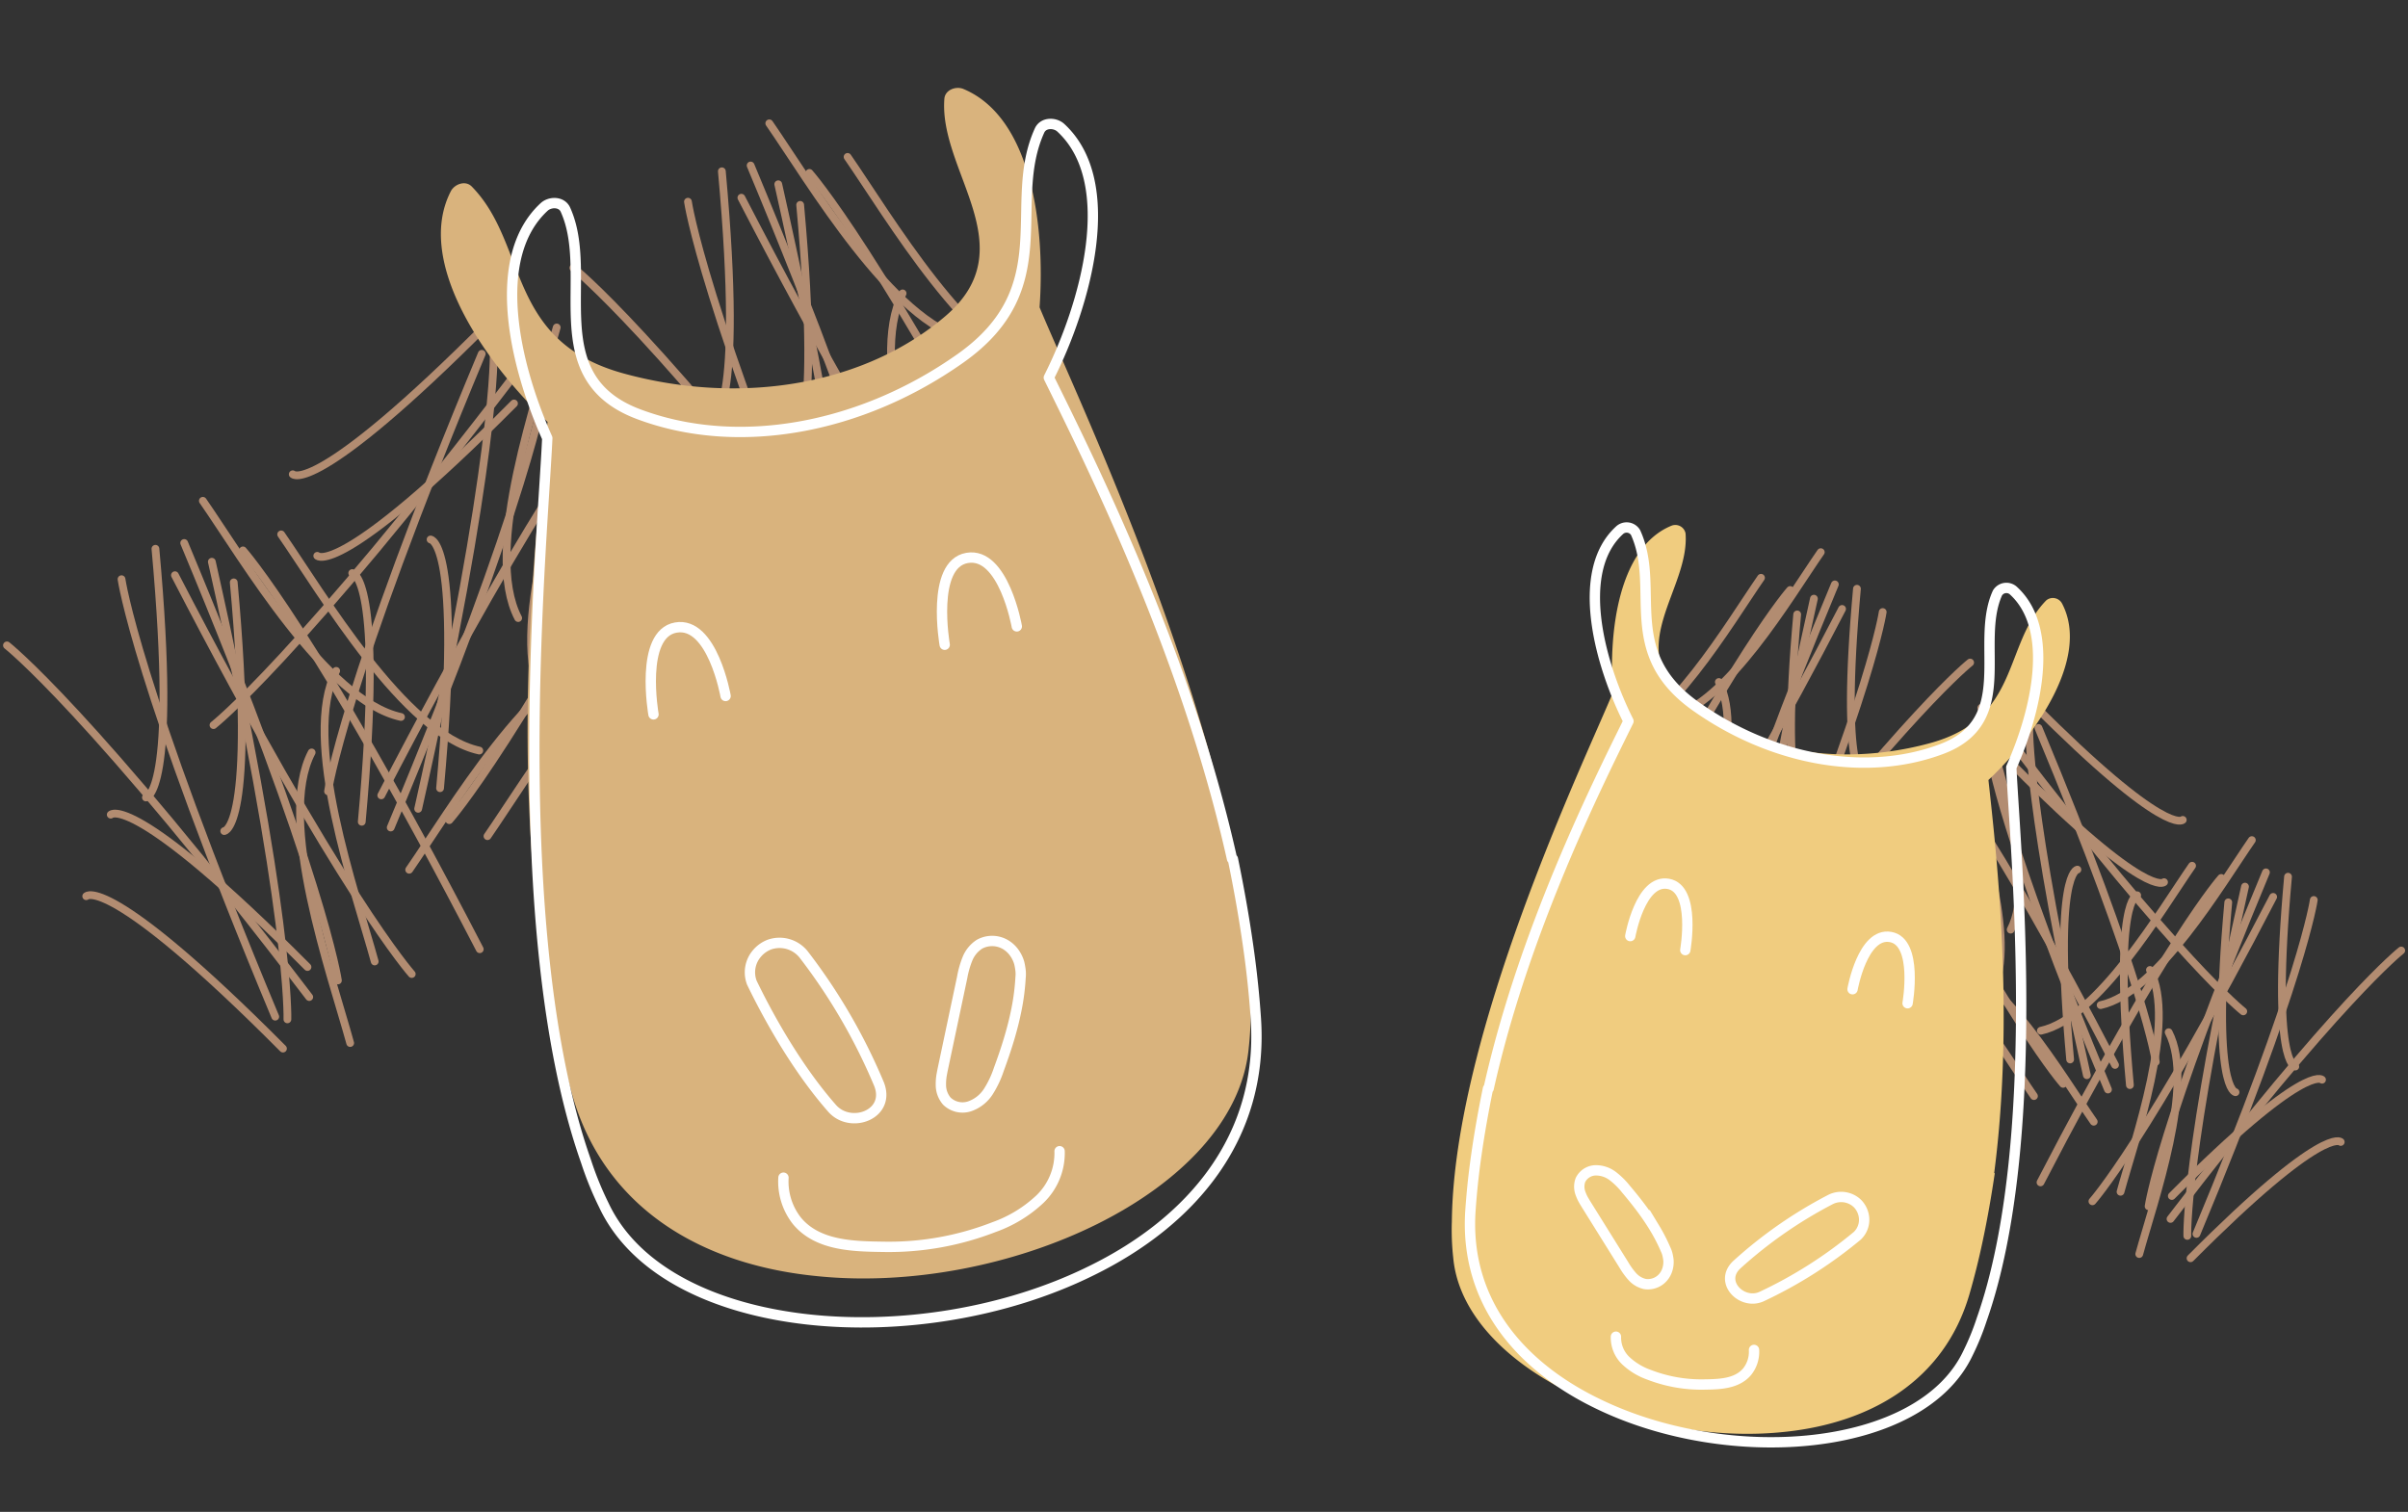 <svg xmlns="http://www.w3.org/2000/svg" width="465.884" height="292.55" viewBox="0 0 465.884 292.55"><rect x="0" y="0" width="465.884" height="292.55" fill="#333333" stroke="none"/><g id="pferde" transform="translate(-227.499 -669.308)"><g id="pferd" transform="translate(-631.254 -436)"><g id="borsten" transform="matrix(0.985, -0.174, 0.174, 0.985, 365.605, 579.558)" style="isolation: isolate"><g id="Gruppe_241" data-name="Gruppe 241" transform="matrix(0.985, -0.174, 0.174, 0.985, 506.902, 657.966)"><path id="Pfad_11703" data-name="Pfad 11703" d="M16.594,88.156C7.69,19.074,0,0,0,0" transform="translate(34 11.668)" fill="none" stroke="#b28c71" stroke-linecap="round" stroke-width="1.5"></path><path id="Pfad_11705" data-name="Pfad 11705" d="M16.594,0C7.69,69.082,0,88.155,0,88.155" transform="translate(11.001 11.668)" fill="none" stroke="#b28c71" stroke-linecap="round" stroke-width="1.5"></path><path id="Pfad_11706" data-name="Pfad 11706" d="M0,0C8.9,69.082,16.594,88.156,16.594,88.156" transform="translate(20 11.668)" fill="none" stroke="#b28c71" stroke-linecap="round" stroke-width="1.5"></path><path id="Pfad_11707" data-name="Pfad 11707" d="M0,0C3.477,13.225,9.155,44.483,21.672,52.405" transform="translate(30 0)" fill="none" stroke="#b28c71" stroke-linecap="round" stroke-linejoin="round" stroke-width="1.5"></path><path id="Pfad_11704" data-name="Pfad 11704" d="M18.206,0C5.9,46.469,0,44.561,0,44.561" transform="translate(0 5.575)" fill="none" stroke="#b28c71" stroke-linecap="round" stroke-width="1.5"></path><path id="Pfad_11708" data-name="Pfad 11708" d="M0,0C3.477,13.225,9.155,44.483,21.672,52.405" transform="translate(42 11.29)" fill="none" stroke="#b28c71" stroke-linecap="round" stroke-linejoin="round" stroke-width="1.5"></path><path id="Pfad_11709" data-name="Pfad 11709" d="M18.206,0C5.9,46.469,0,44.561,0,44.561" transform="translate(12 16.865)" fill="none" stroke="#b28c71" stroke-linecap="round" stroke-width="1.5"></path></g><g id="Gruppe_169" data-name="Gruppe 169" transform="translate(483.936 677.457) rotate(-20)"><path id="Pfad_11703-2" data-name="Pfad 11703" d="M16.594,0C7.69,69.082,0,88.156,0,88.156" transform="translate(34 0)" fill="none" stroke="#b28c71" stroke-linecap="round" stroke-width="1.5"></path><path id="Pfad_11705-2" data-name="Pfad 11705" d="M16.594,88.156C7.69,19.074,0,0,0,0" transform="translate(11 0.001)" fill="none" stroke="#b28c71" stroke-linecap="round" stroke-width="1.5"></path><path id="Pfad_11706-2" data-name="Pfad 11706" d="M0,88.155C8.9,19.074,16.594,0,16.594,0" transform="translate(20 0.001)" fill="none" stroke="#b28c71" stroke-linecap="round" stroke-width="1.5"></path><path id="Pfad_11707-2" data-name="Pfad 11707" d="M0,52.405C3.477,39.18,9.155,7.922,21.672,0" transform="translate(30 47.419)" fill="none" stroke="#b28c71" stroke-linecap="round" stroke-linejoin="round" stroke-width="1.5"></path><path id="Pfad_11704-2" data-name="Pfad 11704" d="M18.206,44.572C5.9-1.9,0,.011,0,.011" transform="translate(0 49.677)" fill="none" stroke="#b28c71" stroke-linecap="round" stroke-width="1.5"></path><path id="Pfad_11708-2" data-name="Pfad 11708" d="M0,52.405C3.477,39.18,9.155,7.922,21.672,0" transform="translate(42 36.129)" fill="none" stroke="#b28c71" stroke-linecap="round" stroke-linejoin="round" stroke-width="1.5"></path><path id="Pfad_11709-2" data-name="Pfad 11709" d="M18.206,44.572C5.9-1.9,0,.011,0,.011" transform="translate(12 38.387)" fill="none" stroke="#b28c71" stroke-linecap="round" stroke-width="1.5"></path></g></g><g id="borsten-2" data-name="borsten" transform="matrix(0.985, -0.174, 0.174, 0.985, 845.255, 1205.604)" style="isolation: isolate"><g id="Gruppe_241-2" data-name="Gruppe 241" transform="matrix(0.985, -0.174, 0.174, 0.985, 22.967, 11.056)"><path id="Pfad_11703-3" data-name="Pfad 11703" d="M16.594,88.156C7.69,19.074,0,0,0,0" transform="translate(34 11.668)" fill="none" stroke="#b28c71" stroke-linecap="round" stroke-width="1.5"></path><path id="Pfad_11705-3" data-name="Pfad 11705" d="M16.594,0C7.69,69.082,0,88.156,0,88.156" transform="translate(11 11.668)" fill="none" stroke="#b28c71" stroke-linecap="round" stroke-width="1.5"></path><path id="Pfad_11706-3" data-name="Pfad 11706" d="M0,0C8.9,69.082,16.594,88.156,16.594,88.156" transform="translate(20 11.668)" fill="none" stroke="#b28c71" stroke-linecap="round" stroke-width="1.5"></path><path id="Pfad_11707-3" data-name="Pfad 11707" d="M0,0C3.477,13.225,9.155,44.483,21.672,52.405" transform="translate(30 0)" fill="none" stroke="#b28c71" stroke-linecap="round" stroke-linejoin="round" stroke-width="1.5"></path><path id="Pfad_11704-3" data-name="Pfad 11704" d="M18.206,0C5.9,46.469,0,44.561,0,44.561" transform="translate(0 5.575)" fill="none" stroke="#b28c71" stroke-linecap="round" stroke-width="1.5"></path><path id="Pfad_11708-3" data-name="Pfad 11708" d="M0,0C3.477,13.225,9.155,44.483,21.672,52.405" transform="translate(42 11.29)" fill="none" stroke="#b28c71" stroke-linecap="round" stroke-linejoin="round" stroke-width="1.5"></path><path id="Pfad_11709-3" data-name="Pfad 11709" d="M18.206,0C5.9,46.469,0,44.561,0,44.561" transform="translate(12 16.865)" fill="none" stroke="#b28c71" stroke-linecap="round" stroke-width="1.5"></path></g><g id="Gruppe_169-2" data-name="Gruppe 169" transform="translate(0 30.548) rotate(-20)"><path id="Pfad_11703-4" data-name="Pfad 11703" d="M16.594,0C7.69,69.082,0,88.156,0,88.156" transform="translate(34 0)" fill="none" stroke="#b28c71" stroke-linecap="round" stroke-width="1.5"></path><path id="Pfad_11705-4" data-name="Pfad 11705" d="M16.594,88.156C7.69,19.074,0,0,0,0" transform="translate(11 0.001)" fill="none" stroke="#b28c71" stroke-linecap="round" stroke-width="1.5"></path><path id="Pfad_11706-4" data-name="Pfad 11706" d="M0,88.155C8.9,19.074,16.594,0,16.594,0" transform="translate(20 0.001)" fill="none" stroke="#b28c71" stroke-linecap="round" stroke-width="1.5"></path><path id="Pfad_11707-4" data-name="Pfad 11707" d="M0,52.405C3.477,39.18,9.155,7.922,21.672,0" transform="translate(30 47.419)" fill="none" stroke="#b28c71" stroke-linecap="round" stroke-linejoin="round" stroke-width="1.5"></path><path id="Pfad_11704-4" data-name="Pfad 11704" d="M18.206,44.572C5.9-1.9,0,.011,0,.011" transform="translate(0 49.677)" fill="none" stroke="#b28c71" stroke-linecap="round" stroke-width="1.5"></path><path id="Pfad_11708-4" data-name="Pfad 11708" d="M0,52.405C3.477,39.18,9.155,7.922,21.672,0" transform="translate(42 36.129)" fill="none" stroke="#b28c71" stroke-linecap="round" stroke-linejoin="round" stroke-width="1.5"></path><path id="Pfad_11709-4" data-name="Pfad 11709" d="M18.206,44.572C5.9-1.9,0,.011,0,.011" transform="translate(12 38.387)" fill="none" stroke="#b28c71" stroke-linecap="round" stroke-width="1.5"></path></g></g><g id="borsten-3" data-name="borsten" transform="matrix(0.985, 0.174, -0.174, 0.985, 906.849, 1147.718)" style="isolation: isolate"><g id="Gruppe_241-3" data-name="Gruppe 241" transform="matrix(0.985, 0.174, -0.174, 0.985, 40.301, 14.988)"><path id="Pfad_11703-5" data-name="Pfad 11703" d="M16.594,0C7.69,69.082,0,88.156,0,88.156" transform="translate(34 0)" fill="none" stroke="#b28c71" stroke-linecap="round" stroke-width="1.5"></path><path id="Pfad_11705-5" data-name="Pfad 11705" d="M16.594,88.155C7.69,19.074,0,0,0,0" transform="translate(11 0.001)" fill="none" stroke="#b28c71" stroke-linecap="round" stroke-width="1.5"></path><path id="Pfad_11706-5" data-name="Pfad 11706" d="M0,88.156C8.9,19.074,16.594,0,16.594,0" transform="translate(20 0.001)" fill="none" stroke="#b28c71" stroke-linecap="round" stroke-width="1.5"></path><path id="Pfad_11707-5" data-name="Pfad 11707" d="M0,52.405C3.477,39.18,9.155,7.922,21.672,0" transform="translate(30 47.419)" fill="none" stroke="#b28c71" stroke-linecap="round" stroke-linejoin="round" stroke-width="1.5"></path><path id="Pfad_11704-5" data-name="Pfad 11704" d="M18.206,44.572C5.9-1.9,0,.011,0,.011" transform="translate(0 49.677)" fill="none" stroke="#b28c71" stroke-linecap="round" stroke-width="1.5"></path><path id="Pfad_11708-5" data-name="Pfad 11708" d="M0,52.405C3.477,39.18,9.155,7.922,21.672,0" transform="translate(42 36.129)" fill="none" stroke="#b28c71" stroke-linecap="round" stroke-linejoin="round" stroke-width="1.5"></path><path id="Pfad_11709-5" data-name="Pfad 11709" d="M18.206,44.572C5.9-1.9,0,.011,0,.011" transform="translate(12 38.387)" fill="none" stroke="#b28c71" stroke-linecap="round" stroke-width="1.5"></path></g><g id="Gruppe_169-3" data-name="Gruppe 169" transform="translate(34.142 0) rotate(20)"><path id="Pfad_11703-6" data-name="Pfad 11703" d="M16.594,88.156C7.69,19.074,0,0,0,0" transform="translate(34 11.669)" fill="none" stroke="#b28c71" stroke-linecap="round" stroke-width="1.5"></path><path id="Pfad_11705-6" data-name="Pfad 11705" d="M16.594,0C7.69,69.082,0,88.156,0,88.156" transform="translate(11 11.668)" fill="none" stroke="#b28c71" stroke-linecap="round" stroke-width="1.5"></path><path id="Pfad_11706-6" data-name="Pfad 11706" d="M0,0C8.9,69.082,16.594,88.155,16.594,88.155" transform="translate(20 11.669)" fill="none" stroke="#b28c71" stroke-linecap="round" stroke-width="1.5"></path><path id="Pfad_11707-6" data-name="Pfad 11707" d="M0,0C3.477,13.225,9.155,44.483,21.672,52.405" transform="translate(30 0)" fill="none" stroke="#b28c71" stroke-linecap="round" stroke-linejoin="round" stroke-width="1.5"></path><path id="Pfad_11704-6" data-name="Pfad 11704" d="M18.206,0C5.9,46.469,0,44.561,0,44.561" transform="translate(0 5.575)" fill="none" stroke="#b28c71" stroke-linecap="round" stroke-width="1.5"></path><path id="Pfad_11708-6" data-name="Pfad 11708" d="M0,0C3.477,13.225,9.155,44.483,21.672,52.405" transform="translate(42 11.29)" fill="none" stroke="#b28c71" stroke-linecap="round" stroke-linejoin="round" stroke-width="1.5"></path><path id="Pfad_11709-6" data-name="Pfad 11709" d="M18.206,0C5.9,46.469,0,44.561,0,44.561" transform="translate(12 16.865)" fill="none" stroke="#b28c71" stroke-linecap="round" stroke-width="1.5"></path></g></g><path id="Pfad_11912" data-name="Pfad 11912" d="M.107,173.3c.074-1.144.165-2.289.262-3.435.017-.2.035-.4.052-.593Q.877,164.14,1.623,159c.776-5.469,1.769-11.078,2.942-16.764l.165-.036c8.89-39.829,27.385-76.734,35.443-93.112C33.036,34.92,26.374,11.331,37.859.736c1.124-1.037,3.379-1.079,4.11.53,6.482,14.256-4.107,30.356,15.29,44.079s43.186,18,62.3,10.81S127.863,29.428,133.7,16.59c.731-1.609,2.985-1.567,4.109-.53,10.557,9.739,5.779,30.457-.6,44.746.841,19.061,8.317,94.978-7.482,139.9a63.8,63.8,0,0,1-3.494,8.582c-11.985,25.4-60.988,29.1-94.292,12.618C12.643,212.453-1.374,196.176.107,173.3" transform="translate(910.152 1154.564) rotate(-20)" fill="#d9b37d"></path><path id="Pfad_11909" data-name="Pfad 11909" d="M294.059,173.3c-.074-1.144-.165-2.289-.262-3.435-.017-.2-.035-.4-.052-.593q-.455-5.129-1.2-10.269c-.776-5.469-1.77-11.078-2.942-16.764l-.165-.036c-8.891-39.829-27.385-76.734-35.443-93.112,7.136-14.167,13.8-37.756,2.314-48.351-1.124-1.037-3.379-1.079-4.11.53-6.482,14.256,4.107,30.356-15.29,44.079s-43.186,18-62.3,10.81S166.3,29.427,160.466,16.589c-.731-1.609-2.985-1.567-4.109-.53-10.557,9.739-5.779,30.457.6,44.746-.841,19.061-8.317,94.978,7.482,139.9a63.8,63.8,0,0,0,3.494,8.582c11.985,25.4,60.988,29.1,94.293,12.618,19.3-9.455,33.312-25.732,31.831-48.612" transform="translate(807.68 1129.287)" fill="none" stroke="#fff" stroke-linecap="round" stroke-linejoin="round" stroke-width="2"></path><g id="augen" transform="matrix(0.966, -0.259, 0.259, 0.966, 981.269, 1228.932)"><path id="Pfad_11741" data-name="Pfad 11741" d="M0,15.122S1.376-.607,8.527.018,14.394,15.3,14.394,15.3" transform="translate(0 0)" fill="none" stroke="#fff" stroke-linecap="round" stroke-linejoin="round" stroke-width="2"></path><path id="Pfad_11742" data-name="Pfad 11742" d="M0,15.122S1.374-.607,8.522.018,14.392,15.3,14.392,15.3" transform="translate(57.903 1.58)" fill="none" stroke="#fff" stroke-linecap="round" stroke-linejoin="round" stroke-width="2"></path></g><g id="nase" transform="translate(-2)"><path id="Pfad_11913" data-name="Pfad 11913" d="M333.345,266.526a10.3,10.3,0,0,0,.876-1.888,4.817,4.817,0,0,0,0-3.351,4.365,4.365,0,0,0-3.77-2.457,7.047,7.047,0,0,0-4.418,1.449,19.165,19.165,0,0,0-3.36,3.327c-1.314,1.552-2.594,3.133-3.811,4.762s-2.376,3.32-3.429,5.068a43.778,43.778,0,0,0-2.789,5.418,6.365,6.365,0,0,0-.484,1.336,12.765,12.765,0,0,0-.245,1.391,6.427,6.427,0,0,0,.4,2.764,5.531,5.531,0,0,0,.633,1.185,5.087,5.087,0,0,0,4.941,2.124,6.05,6.05,0,0,0,3.16-1.857,17.973,17.973,0,0,0,2.18-3.012l9.423-15.114C332.886,267.293,333.123,266.913,333.345,266.526Z" transform="translate(1447.367 1449.593) rotate(160)" fill="none" stroke="#fff" stroke-miterlimit="10" stroke-width="2"></path><path id="Pfad_11914" data-name="Pfad 11914" d="M237.1,291.943a112.014,112.014,0,0,0-23.581-16.449,5.968,5.968,0,0,0-7,.9,5.908,5.908,0,0,0-1.487,2.55,5.6,5.6,0,0,0,1.487,5.622c7.1,5.787,15.936,11.787,24.34,15.465C235.826,302.21,241.707,296.292,237.1,291.943Z" transform="translate(939.314 950.289) rotate(25)" fill="none" stroke="#fff" stroke-miterlimit="10" stroke-width="2"></path></g><path id="Pfad_11915" data-name="Pfad 11915" d="M.523,5.137a12.3,12.3,0,0,0,2.592,8.337c4,4.866,10.975,4.959,16.737,5.042A56.072,56.072,0,0,0,41.264,14.7a25.349,25.349,0,0,0,8.825-5.359A12.36,12.36,0,0,0,53.945.014" transform="translate(1009.81 1328.054)" fill="none" stroke="#fff" stroke-linecap="round" stroke-linejoin="round" stroke-miterlimit="10" stroke-width="2"></path></g><g id="pferd-2" data-name="pferd" transform="translate(490 757.93)"><g id="borsten-4" data-name="borsten" transform="matrix(-0.985, -0.174, 0.174, -0.985, 113.485, 114.309)" style="isolation: isolate"><g id="Gruppe_241-4" data-name="Gruppe 241" transform="matrix(0.985, 0.174, -0.174, 0.985, 30.761, 11.44)"><path id="Pfad_11703-7" data-name="Pfad 11703" d="M12.666,0C5.87,52.73,0,67.288,0,67.288" transform="translate(25.952 0)" fill="none" stroke="#b28c71" stroke-linecap="round" stroke-width="1.5"></path><path id="Pfad_11705-7" data-name="Pfad 11705" d="M12.666,67.288C5.87,14.559,0,0,0,0" transform="translate(8.396 0.001)" fill="none" stroke="#b28c71" stroke-linecap="round" stroke-width="1.5"></path><path id="Pfad_11706-7" data-name="Pfad 11706" d="M0,67.288C6.8,14.559,12.666,0,12.666,0" transform="translate(15.266 0.001)" fill="none" stroke="#b28c71" stroke-linecap="round" stroke-width="1.5"></path><path id="Pfad_11707-7" data-name="Pfad 11707" d="M0,40C2.654,29.906,6.988,6.047,16.542,0" transform="translate(22.898 36.194)" fill="none" stroke="#b28c71" stroke-linecap="round" stroke-linejoin="round" stroke-width="1.5"></path><path id="Pfad_11704-7" data-name="Pfad 11704" d="M13.9,34.021C4.5-1.447,0,.008,0,.008" transform="translate(0 37.918)" fill="none" stroke="#b28c71" stroke-linecap="round" stroke-width="1.5"></path><path id="Pfad_11708-7" data-name="Pfad 11708" d="M0,40C2.654,29.906,6.988,6.047,16.542,0" transform="translate(32.058 27.577)" fill="none" stroke="#b28c71" stroke-linecap="round" stroke-linejoin="round" stroke-width="1.5"></path><path id="Pfad_11709-7" data-name="Pfad 11709" d="M13.9,34.021C4.5-1.447,0,.008,0,.008" transform="translate(9.159 29.3)" fill="none" stroke="#b28c71" stroke-linecap="round" stroke-width="1.5"></path></g><g id="Gruppe_169-4" data-name="Gruppe 169" transform="translate(26.06 0) rotate(20)"><path id="Pfad_11703-8" data-name="Pfad 11703" d="M12.666,67.288C5.87,14.559,0,0,0,0" transform="translate(25.952 8.906)" fill="none" stroke="#b28c71" stroke-linecap="round" stroke-width="1.5"></path><path id="Pfad_11705-8" data-name="Pfad 11705" d="M12.666,0C5.87,52.729,0,67.288,0,67.288" transform="translate(8.396 8.906)" fill="none" stroke="#b28c71" stroke-linecap="round" stroke-width="1.5"></path><path id="Pfad_11706-8" data-name="Pfad 11706" d="M0,0C6.8,52.729,12.666,67.288,12.666,67.288" transform="translate(15.266 8.906)" fill="none" stroke="#b28c71" stroke-linecap="round" stroke-width="1.5"></path><path id="Pfad_11707-8" data-name="Pfad 11707" d="M0,0C2.654,10.095,6.988,33.953,16.542,40" transform="translate(22.899 0)" fill="none" stroke="#b28c71" stroke-linecap="round" stroke-linejoin="round" stroke-width="1.5"></path><path id="Pfad_11704-8" data-name="Pfad 11704" d="M13.9,0C4.5,35.469,0,34.013,0,34.013" transform="translate(0 4.255)" fill="none" stroke="#b28c71" stroke-linecap="round" stroke-width="1.5"></path><path id="Pfad_11708-8" data-name="Pfad 11708" d="M0,0C2.654,10.095,6.988,33.953,16.542,40" transform="translate(32.058 8.618)" fill="none" stroke="#b28c71" stroke-linecap="round" stroke-linejoin="round" stroke-width="1.5"></path><path id="Pfad_11709-8" data-name="Pfad 11709" d="M13.9,0C4.5,35.469,0,34.013,0,34.013" transform="translate(9.159 12.873)" fill="none" stroke="#b28c71" stroke-linecap="round" stroke-width="1.5"></path></g></g><g id="borsten-5" data-name="borsten" transform="matrix(-0.985, -0.174, 0.174, -0.985, 196.888, 170.029)" style="isolation: isolate"><g id="Gruppe_241-5" data-name="Gruppe 241" transform="matrix(0.985, 0.174, -0.174, 0.985, 30.761, 11.44)"><path id="Pfad_11703-9" data-name="Pfad 11703" d="M12.666,0C5.87,52.73,0,67.289,0,67.289" transform="translate(25.952 0)" fill="none" stroke="#b28c71" stroke-linecap="round" stroke-width="1.5"></path><path id="Pfad_11705-9" data-name="Pfad 11705" d="M12.666,67.288C5.87,14.559,0,0,0,0" transform="translate(8.396 0.001)" fill="none" stroke="#b28c71" stroke-linecap="round" stroke-width="1.5"></path><path id="Pfad_11706-9" data-name="Pfad 11706" d="M0,67.288C6.8,14.559,12.666,0,12.666,0" transform="translate(15.266 0.001)" fill="none" stroke="#b28c71" stroke-linecap="round" stroke-width="1.5"></path><path id="Pfad_11707-9" data-name="Pfad 11707" d="M0,40C2.654,29.906,6.988,6.047,16.542,0" transform="translate(22.898 36.194)" fill="none" stroke="#b28c71" stroke-linecap="round" stroke-linejoin="round" stroke-width="1.5"></path><path id="Pfad_11704-9" data-name="Pfad 11704" d="M13.9,34.022C4.5-1.447,0,.008,0,.008" transform="translate(0 37.918)" fill="none" stroke="#b28c71" stroke-linecap="round" stroke-width="1.5"></path><path id="Pfad_11708-9" data-name="Pfad 11708" d="M0,40C2.654,29.906,6.988,6.047,16.542,0" transform="translate(32.058 27.577)" fill="none" stroke="#b28c71" stroke-linecap="round" stroke-linejoin="round" stroke-width="1.5"></path><path id="Pfad_11709-9" data-name="Pfad 11709" d="M13.9,34.022C4.5-1.447,0,.008,0,.008" transform="translate(9.159 29.3)" fill="none" stroke="#b28c71" stroke-linecap="round" stroke-width="1.5"></path></g><g id="Gruppe_169-5" data-name="Gruppe 169" transform="translate(26.06 0) rotate(20)"><path id="Pfad_11703-10" data-name="Pfad 11703" d="M12.666,67.288C5.87,14.559,0,0,0,0" transform="translate(25.952 8.907)" fill="none" stroke="#b28c71" stroke-linecap="round" stroke-width="1.5"></path><path id="Pfad_11705-10" data-name="Pfad 11705" d="M12.666,0C5.87,52.73,0,67.288,0,67.288" transform="translate(8.396 8.906)" fill="none" stroke="#b28c71" stroke-linecap="round" stroke-width="1.5"></path><path id="Pfad_11706-10" data-name="Pfad 11706" d="M0,0C6.8,52.729,12.666,67.288,12.666,67.288" transform="translate(15.266 8.906)" fill="none" stroke="#b28c71" stroke-linecap="round" stroke-width="1.5"></path><path id="Pfad_11707-10" data-name="Pfad 11707" d="M0,0C2.654,10.095,6.988,33.953,16.542,40" transform="translate(22.898 0)" fill="none" stroke="#b28c71" stroke-linecap="round" stroke-linejoin="round" stroke-width="1.5"></path><path id="Pfad_11704-10" data-name="Pfad 11704" d="M13.9,0C4.5,35.469,0,34.013,0,34.013" transform="translate(0 4.255)" fill="none" stroke="#b28c71" stroke-linecap="round" stroke-width="1.5"></path><path id="Pfad_11708-10" data-name="Pfad 11708" d="M0,0C2.654,10.095,6.988,33.953,16.542,40" transform="translate(32.058 8.618)" fill="none" stroke="#b28c71" stroke-linecap="round" stroke-linejoin="round" stroke-width="1.5"></path><path id="Pfad_11709-10" data-name="Pfad 11709" d="M13.9,0C4.5,35.469,0,34.013,0,34.013" transform="translate(9.159 12.873)" fill="none" stroke="#b28c71" stroke-linecap="round" stroke-width="1.5"></path></g></g><g id="borsten-6" data-name="borsten" transform="matrix(-0.985, 0.174, -0.174, -0.985, 182.839, 125.845)" style="isolation: isolate"><g id="Gruppe_241-6" data-name="Gruppe 241" transform="matrix(0.985, -0.174, 0.174, 0.985, 17.53, 8.439)"><path id="Pfad_11703-11" data-name="Pfad 11703" d="M12.666,67.288C5.87,14.559,0,0,0,0" transform="translate(25.952 8.906)" fill="none" stroke="#b28c71" stroke-linecap="round" stroke-width="1.5"></path><path id="Pfad_11705-11" data-name="Pfad 11705" d="M12.666,0C5.87,52.729,0,67.288,0,67.288" transform="translate(8.396 8.906)" fill="none" stroke="#b28c71" stroke-linecap="round" stroke-width="1.5"></path><path id="Pfad_11706-11" data-name="Pfad 11706" d="M0,0C6.8,52.729,12.666,67.288,12.666,67.288" transform="translate(15.266 8.906)" fill="none" stroke="#b28c71" stroke-linecap="round" stroke-width="1.5"></path><path id="Pfad_11707-11" data-name="Pfad 11707" d="M0,0C2.654,10.095,6.988,33.953,16.542,40" transform="translate(22.898 0)" fill="none" stroke="#b28c71" stroke-linecap="round" stroke-linejoin="round" stroke-width="1.5"></path><path id="Pfad_11704-11" data-name="Pfad 11704" d="M13.9,0C4.5,35.469,0,34.013,0,34.013" transform="translate(0 4.255)" fill="none" stroke="#b28c71" stroke-linecap="round" stroke-width="1.5"></path><path id="Pfad_11708-11" data-name="Pfad 11708" d="M0,0C2.654,10.095,6.988,33.953,16.542,40" transform="translate(32.058 8.618)" fill="none" stroke="#b28c71" stroke-linecap="round" stroke-linejoin="round" stroke-width="1.5"></path><path id="Pfad_11709-11" data-name="Pfad 11709" d="M13.9,0C4.5,35.469,0,34.013,0,34.013" transform="translate(9.159 12.873)" fill="none" stroke="#b28c71" stroke-linecap="round" stroke-width="1.5"></path></g><g id="Gruppe_169-6" data-name="Gruppe 169" transform="translate(0 23.317) rotate(-20)"><path id="Pfad_11703-12" data-name="Pfad 11703" d="M12.666,0C5.87,52.729,0,67.288,0,67.288" transform="translate(25.952 0)" fill="none" stroke="#b28c71" stroke-linecap="round" stroke-width="1.5"></path><path id="Pfad_11705-12" data-name="Pfad 11705" d="M12.666,67.288C5.87,14.559,0,0,0,0" transform="translate(8.396 0.001)" fill="none" stroke="#b28c71" stroke-linecap="round" stroke-width="1.5"></path><path id="Pfad_11706-12" data-name="Pfad 11706" d="M0,67.288C6.8,14.559,12.666,0,12.666,0" transform="translate(15.266 0.001)" fill="none" stroke="#b28c71" stroke-linecap="round" stroke-width="1.5"></path><path id="Pfad_11707-12" data-name="Pfad 11707" d="M0,40C2.654,29.906,6.988,6.047,16.542,0" transform="translate(22.898 36.194)" fill="none" stroke="#b28c71" stroke-linecap="round" stroke-linejoin="round" stroke-width="1.5"></path><path id="Pfad_11704-12" data-name="Pfad 11704" d="M13.9,34.022C4.5-1.447,0,.008,0,.008" transform="translate(0 37.918)" fill="none" stroke="#b28c71" stroke-linecap="round" stroke-width="1.5"></path><path id="Pfad_11708-12" data-name="Pfad 11708" d="M0,40C2.654,29.906,6.988,6.047,16.542,0" transform="translate(32.058 27.577)" fill="none" stroke="#b28c71" stroke-linecap="round" stroke-linejoin="round" stroke-width="1.5"></path><path id="Pfad_11709-12" data-name="Pfad 11709" d="M13.9,34.022C4.5-1.447,0,.008,0,.008" transform="translate(9.159 29.3)" fill="none" stroke="#b28c71" stroke-linecap="round" stroke-width="1.5"></path></g></g><path id="Pfad_11912-2" data-name="Pfad 11912" d="M.082,44.733c.057.873.126,1.747.2,2.622.013.151.027.3.04.453q.347,3.915.917,7.838c.592,4.174,1.351,8.455,2.245,12.8l.126.028c6.786,30.4,20.9,58.57,27.053,71.071-5.447,10.813-10.532,28.819-1.766,36.906a2.016,2.016,0,0,0,3.137-.4C36.981,165.16,28.9,152.871,43.7,142.4s32.963-13.738,47.55-8.251,6.342,20.4,10.8,30.2a2.015,2.015,0,0,0,3.136.4c8.058-7.434,4.411-23.248-.461-34.154.642-14.549,6.349-72.5-5.711-106.785a48.7,48.7,0,0,0-2.667-6.551C87.2-2.131,49.8-4.95,24.378,7.628,9.65,14.845-1.049,27.269.082,44.733" transform="translate(103.295 203.929) rotate(-160)" fill="#f0cc7f"></path><path id="Pfad_11909-2" data-name="Pfad 11909" d="M150.234,132.275c.057-.873.126-1.747.2-2.622.013-.151.027-.3.04-.453q.347-3.915.917-7.838c.592-4.174,1.351-8.456,2.245-12.8l.126-.028c6.786-30.4,20.9-58.57,27.053-71.071C175.368,26.654,170.283,8.648,179.049.561a2.016,2.016,0,0,1,3.137.4c4.947,10.881-3.135,23.171,11.671,33.645s32.963,13.738,47.55,8.251,6.342-20.4,10.8-30.2a2.015,2.015,0,0,1,3.136-.4c8.058,7.434,4.411,23.248-.461,34.154.642,14.549,6.348,72.5-5.711,106.786a48.7,48.7,0,0,1-2.667,6.551c-9.148,19.39-46.551,22.209-71.972,9.631-14.728-7.217-25.427-19.641-24.3-37.1" transform="translate(-128.25 13.461)" fill="none" stroke="#fff" stroke-linecap="round" stroke-linejoin="round" stroke-width="2"></path><g id="augen-2" data-name="augen" transform="matrix(-0.966, -0.259, 0.259, -0.966, 106.218, 106.806)"><path id="Pfad_11741-2" data-name="Pfad 11741" d="M0,.137S1.051,12.143,6.509,11.665,10.987,0,10.987,0" transform="translate(0 1.206)" fill="none" stroke="#fff" stroke-linecap="round" stroke-linejoin="round" stroke-width="2"></path><path id="Pfad_11742-2" data-name="Pfad 11742" d="M0,.137S1.049,12.143,6.505,11.665,10.985,0,10.985,0" transform="translate(44.197 0)" fill="none" stroke="#fff" stroke-linecap="round" stroke-linejoin="round" stroke-width="2"></path></g><g id="nase-2" data-name="nase" transform="translate(33.048 137.835)"><path id="Pfad_11913-2" data-name="Pfad 11913" d="M312.792,264.7a7.861,7.861,0,0,1-.669-1.441,3.677,3.677,0,0,1,0-2.558A3.332,3.332,0,0,1,315,258.828a5.379,5.379,0,0,1,3.372,1.106,14.629,14.629,0,0,1,2.565,2.539c1,1.185,1.98,2.391,2.909,3.635s1.814,2.534,2.617,3.868a33.418,33.418,0,0,1,2.129,4.135,4.86,4.86,0,0,1,.369,1.02,9.74,9.74,0,0,1,.187,1.062,4.905,4.905,0,0,1-.308,2.11,4.222,4.222,0,0,1-.483.9,3.883,3.883,0,0,1-3.771,1.621,4.618,4.618,0,0,1-2.412-1.417,13.72,13.72,0,0,1-1.664-2.3l-7.192-11.536C313.142,265.288,312.961,265,312.792,264.7Z" transform="translate(-301.895 -258.821)" fill="none" stroke="#fff" stroke-miterlimit="10" stroke-width="2"></path><path id="Pfad_11914-2" data-name="Pfad 11914" d="M206.063,287.874a85.5,85.5,0,0,1,18-12.555,4.555,4.555,0,0,1,5.345.689,4.509,4.509,0,0,1,1.135,1.946,4.278,4.278,0,0,1-1.135,4.291,85.765,85.765,0,0,1-18.578,11.8C207.035,295.711,202.546,291.194,206.063,287.874Z" transform="translate(-165.601 -269.593)" fill="none" stroke="#fff" stroke-miterlimit="10" stroke-width="2"></path></g><path id="Pfad_11916" data-name="Pfad 11916" d="M27.213,2.576a6.151,6.151,0,0,1-1.3,4.169c-2,2.433-5.487,2.48-8.368,2.521A28.035,28.035,0,0,1,6.843,7.357,12.674,12.674,0,0,1,2.43,4.678,6.18,6.18,0,0,1,.5.014" transform="translate(49.64 170.016)" fill="none" stroke="#fff" stroke-linecap="round" stroke-linejoin="round" stroke-miterlimit="10" stroke-width="2"></path></g></g></svg>